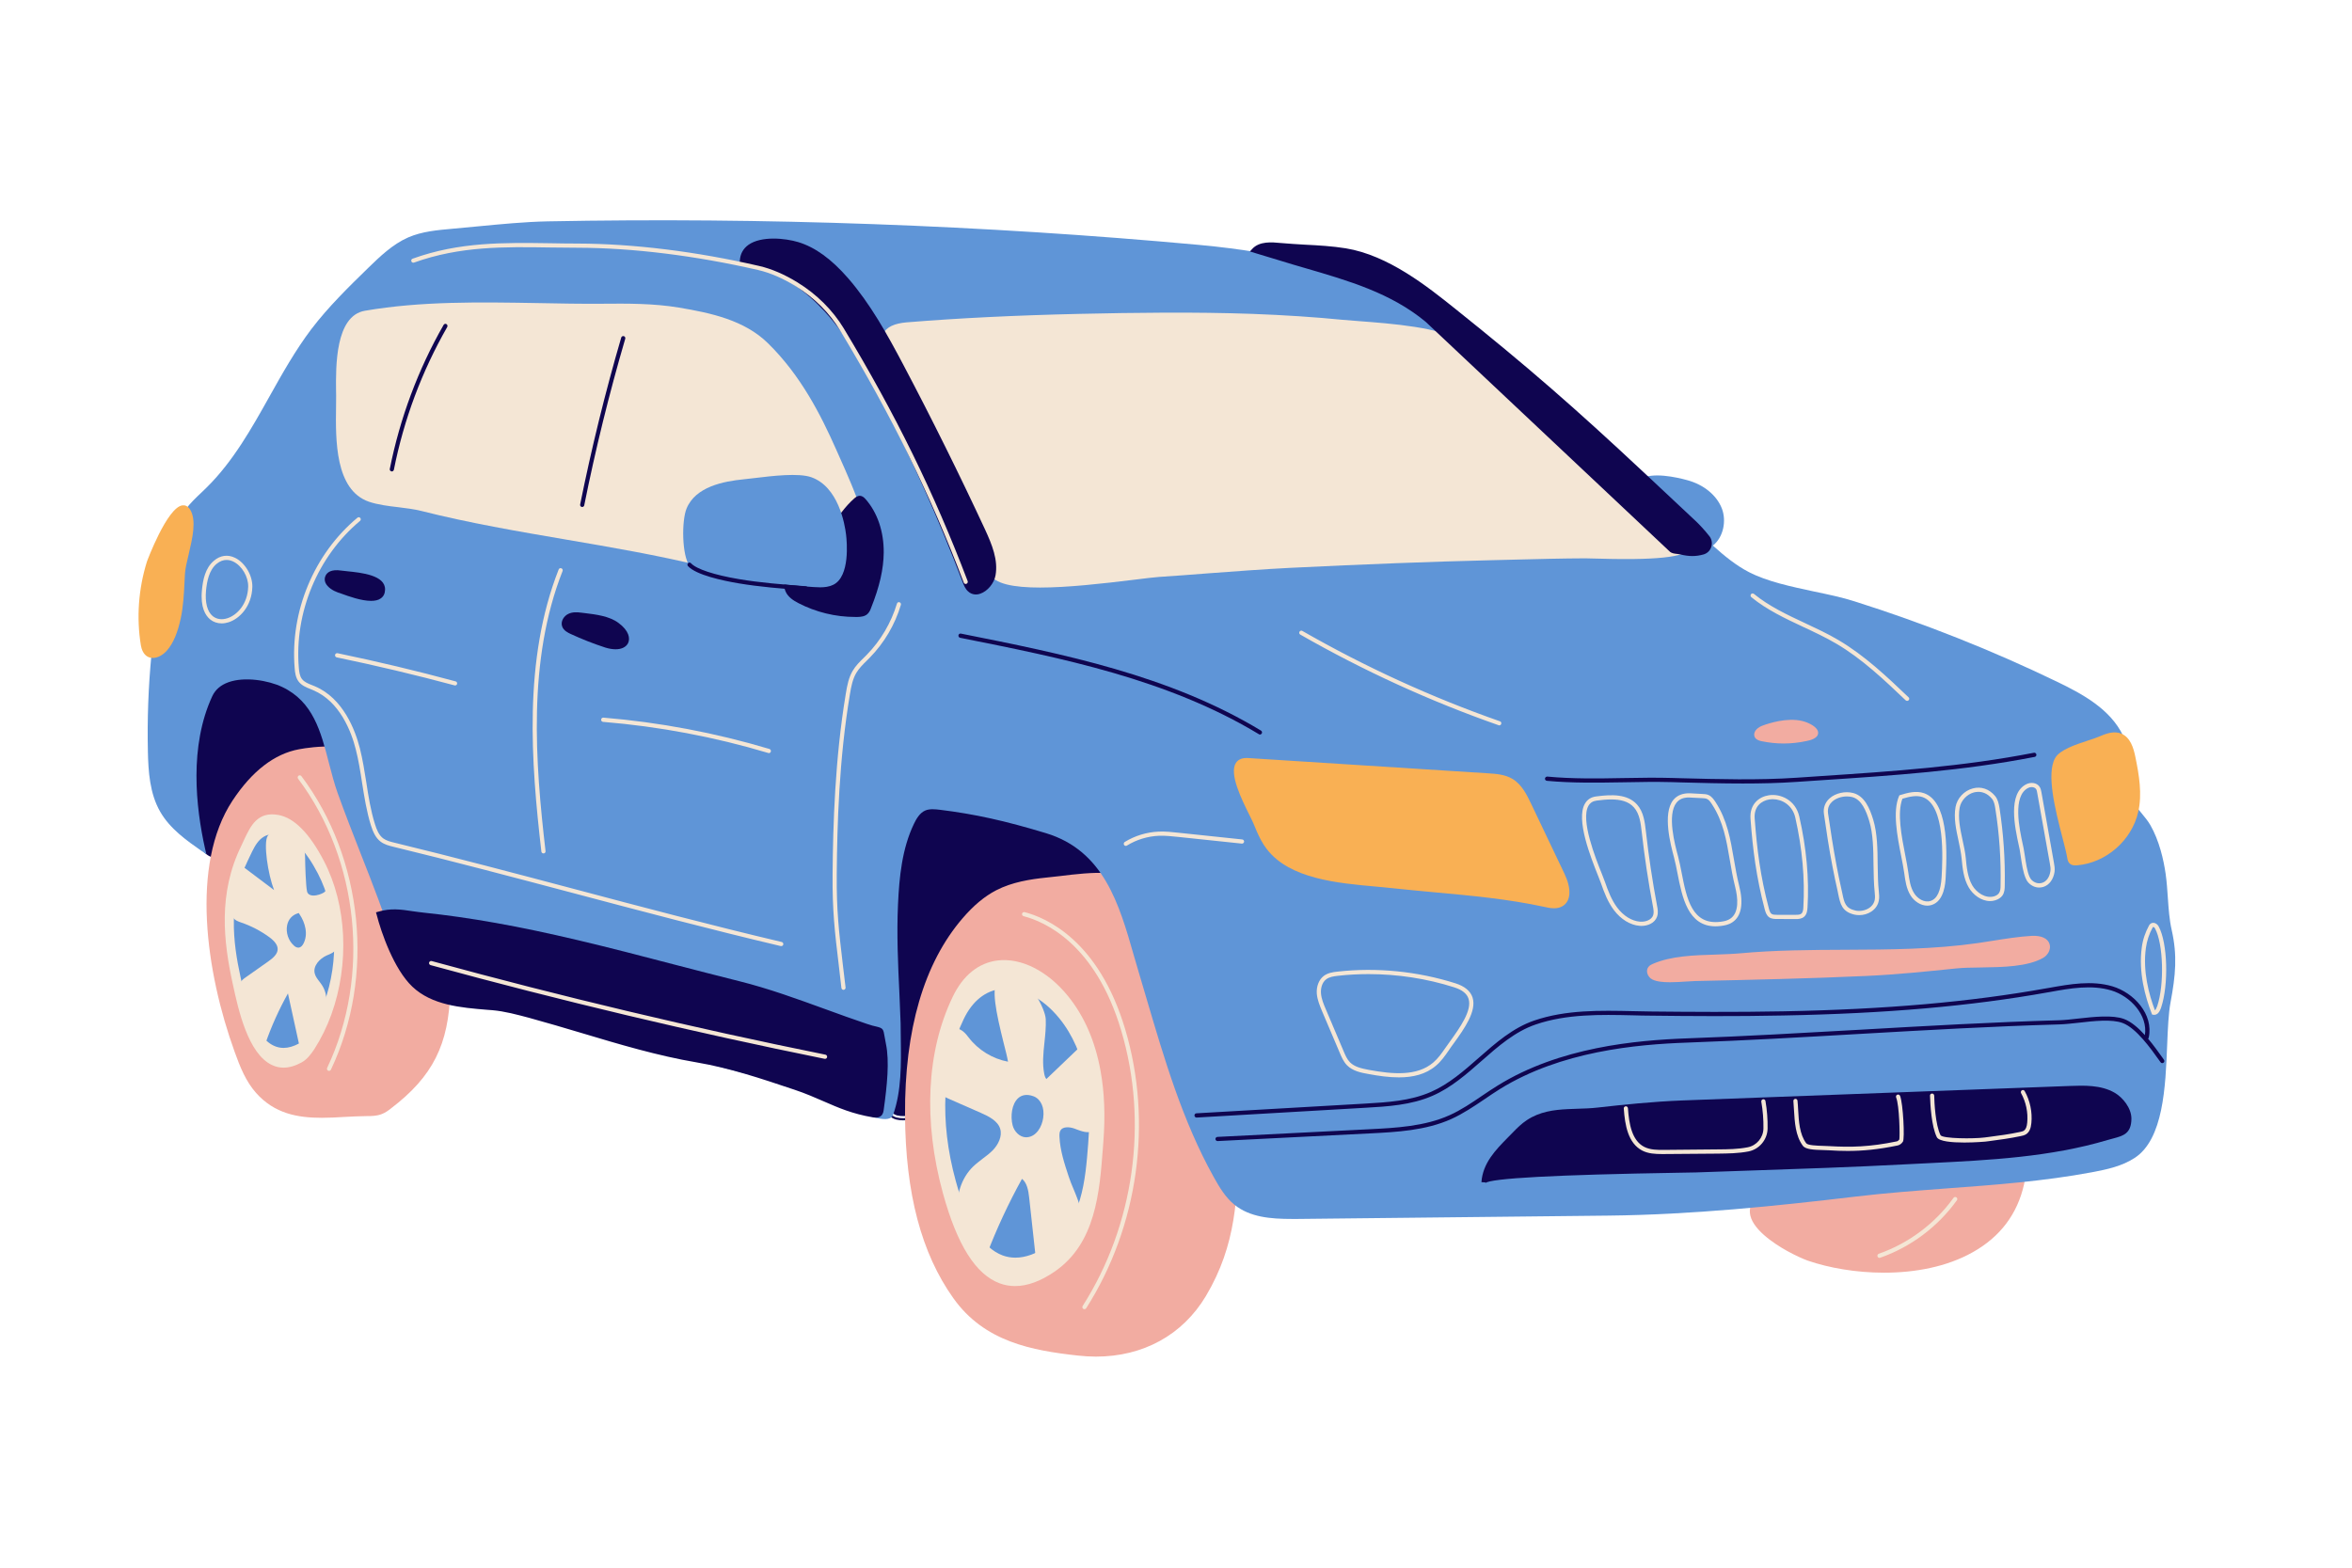 <svg xmlns="http://www.w3.org/2000/svg" xmlns:xlink="http://www.w3.org/1999/xlink" width="150" zoomAndPan="magnify" viewBox="0 0 112.5 75" height="100" preserveAspectRatio="xMidYMid meet" version="1.0"><defs><clipPath id="5c5efa082e"><path d="M 9 35 L 97 35 L 97 64.906 L 9 64.906 Z M 9 35 " clip-rule="nonzero"/></clipPath><clipPath id="9ca6a93a99"><path d="M 7 10.398 L 104.246 10.398 L 104.246 59 L 7 59 Z M 7 10.398 " clip-rule="nonzero"/></clipPath><clipPath id="c7760ff9ad"><path d="M 6.434 24 L 103 24 L 103 44 L 6.434 44 Z M 6.434 24 " clip-rule="nonzero"/></clipPath></defs><path fill="#0f0550" d="M 44.223 53.227 C 43.797 53.41 43.332 53.57 42.883 53.461 C 42.367 53.332 41.852 52.312 41.809 51.809 C 41.477 47.84 41.352 43.855 41.438 39.879 C 41.449 39.344 41.469 38.789 41.699 38.305 C 42.172 37.316 43.41 36.922 44.496 37.035 C 45.578 37.148 46.578 37.652 47.609 38.008 C 49.23 38.566 50.953 38.77 52.598 39.258 C 53.824 39.621 55.07 40.191 55.805 41.25 C 56.348 42.035 56.555 43.008 56.609 43.961 C 56.719 45.852 56.195 47.906 54.73 49.094 C 54.176 49.547 53.512 49.848 52.855 50.129 C 50.039 51.344 47.016 52.008 44.223 53.227 Z M 44.262 53.32 C 45.664 52.707 47.156 52.227 48.598 51.762 C 50.02 51.301 51.492 50.828 52.895 50.223 C 53.574 49.93 54.23 49.629 54.793 49.172 C 56.121 48.094 56.836 46.145 56.707 43.957 C 56.641 42.797 56.371 41.895 55.887 41.195 C 55.258 40.289 54.191 39.625 52.625 39.16 C 51.895 38.945 51.137 38.781 50.406 38.625 C 49.488 38.426 48.539 38.223 47.641 37.914 C 47.359 37.816 47.078 37.707 46.801 37.598 C 46.066 37.312 45.305 37.02 44.504 36.934 C 43.434 36.82 42.121 37.188 41.609 38.262 C 41.359 38.781 41.348 39.387 41.336 39.875 C 41.254 43.844 41.379 47.859 41.711 51.816 C 41.754 52.324 42.27 53.41 42.859 53.559 C 42.969 53.586 43.082 53.598 43.191 53.598 C 43.566 53.598 43.934 53.461 44.262 53.32 Z M 44.484 37.133 C 45.258 37.215 46.008 37.508 46.73 37.785 C 47.008 37.895 47.293 38.004 47.578 38.102 C 48.488 38.418 49.441 38.621 50.363 38.82 C 51.094 38.977 51.844 39.137 52.566 39.352 C 54.09 39.801 55.125 40.441 55.723 41.309 C 56.188 41.977 56.445 42.848 56.508 43.969 C 56.633 46.094 55.945 47.98 54.668 49.016 C 54.125 49.457 53.48 49.75 52.816 50.039 C 51.422 50.637 49.957 51.113 48.535 51.57 C 47.09 52.035 45.594 52.52 44.184 53.137 C 43.789 53.305 43.332 53.469 42.906 53.363 C 42.461 53.254 41.953 52.293 41.91 51.801 C 41.578 47.852 41.453 43.84 41.535 39.879 C 41.547 39.41 41.559 38.828 41.789 38.348 C 42.203 37.477 43.207 37.117 44.125 37.117 C 44.246 37.117 44.367 37.121 44.484 37.133 Z M 52.855 50.129 L 52.859 50.129 Z M 13.645 39.645 C 14.672 39.227 15.746 38.777 16.438 37.906 C 17.277 36.852 17.391 35.387 17.258 34.039 C 17.188 33.301 17.043 32.547 16.656 31.914 C 16.047 30.922 14.895 30.359 13.742 30.254 C 12.59 30.148 11.434 30.445 10.355 30.867 C 9.582 31.168 8.766 31.602 8.465 32.379 C 8.281 32.859 8.324 33.391 8.371 33.902 C 8.461 34.91 8.551 35.918 8.641 36.926 C 8.688 37.465 8.738 38.016 8.945 38.516 C 9.219 39.168 9.395 40.699 10.203 40.926 C 11 41.148 12.887 39.953 13.645 39.645 Z M 12.895 40.121 C 13.211 39.961 13.484 39.816 13.68 39.738 C 14.621 39.359 15.789 38.883 16.516 37.969 C 17.242 37.059 17.523 35.73 17.355 34.027 C 17.293 33.387 17.168 32.559 16.738 31.863 C 16.156 30.91 15.039 30.27 13.75 30.152 C 12.734 30.062 11.645 30.258 10.316 30.773 C 9.586 31.059 8.699 31.496 8.375 32.344 C 8.176 32.855 8.227 33.418 8.27 33.914 L 8.539 36.938 C 8.59 37.477 8.637 38.035 8.855 38.555 C 8.922 38.715 8.984 38.941 9.055 39.18 C 9.262 39.918 9.523 40.84 10.176 41.023 C 10.254 41.043 10.336 41.055 10.43 41.055 C 11.082 41.055 12.074 40.543 12.895 40.121 Z M 13.73 30.352 C 14.957 30.465 16.02 31.07 16.57 31.969 C 16.977 32.629 17.098 33.426 17.16 34.051 C 17.32 35.699 17.051 36.977 16.359 37.844 C 15.664 38.719 14.57 39.16 13.605 39.551 C 13.402 39.637 13.125 39.777 12.801 39.945 C 11.949 40.383 10.781 40.984 10.23 40.828 C 9.684 40.676 9.441 39.816 9.246 39.125 C 9.176 38.879 9.109 38.648 9.039 38.477 C 8.836 37.988 8.785 37.441 8.738 36.918 L 8.469 33.895 C 8.426 33.422 8.379 32.883 8.559 32.418 C 8.859 31.645 9.695 31.234 10.391 30.961 C 11.48 30.535 12.406 30.332 13.262 30.332 C 13.418 30.332 13.578 30.34 13.73 30.352 Z M 13.73 30.352 " fill-opacity="1" fill-rule="nonzero"/><g clip-path="url(#5c5efa082e)"><path fill="#f2aca1" d="M 96.812 56.664 C 96.496 58.078 95.672 59.172 94.363 59.906 C 93.121 60.609 91.594 60.887 90.117 60.887 C 88.781 60.887 87.484 60.66 86.465 60.309 C 86.258 60.234 85.891 60.074 85.469 59.84 C 84.832 59.484 83.754 58.77 83.699 58.012 C 83.676 57.703 83.824 57.422 84.137 57.18 C 84.551 56.859 85.262 56.879 85.891 56.891 C 86.152 56.898 86.402 56.902 86.602 56.883 C 87.434 56.797 88.277 56.672 89.094 56.547 L 89.656 56.461 C 91.801 56.137 94.02 55.805 96.227 55.969 C 96.438 55.984 96.691 56.031 96.797 56.246 C 96.863 56.379 96.844 56.523 96.812 56.664 Z M 56.832 45.352 C 56.355 44.344 55.867 43.301 55.094 42.539 C 54.043 41.508 52.18 41.73 50.684 41.914 C 50.461 41.941 50.246 41.965 50.047 41.984 C 49.293 42.062 48.418 42.195 47.645 42.594 C 47.09 42.883 46.566 43.32 46.043 43.93 C 44.191 46.082 43.266 49.254 43.289 53.348 C 43.312 57.094 44.07 59.961 45.602 62.109 C 47.09 64.199 49.359 64.609 51.559 64.852 C 51.848 64.883 52.137 64.902 52.418 64.902 C 54.676 64.902 56.562 63.871 57.68 62.004 C 59.145 59.543 59.191 57.266 59.242 54.629 C 59.305 51.66 58.664 48.848 57.395 46.492 C 57.199 46.133 57.02 45.754 56.832 45.352 Z M 21.164 45.516 C 21.062 45.215 20.953 44.902 20.871 44.555 C 20.531 43.121 20.066 41.703 19.621 40.332 C 19.523 40.031 19.426 39.734 19.328 39.438 C 19.262 39.23 19.203 39.008 19.137 38.773 C 18.902 37.93 18.641 36.973 18.023 36.398 C 16.996 35.441 14.922 35.73 14.312 35.844 C 13.129 36.059 12.051 36.891 11.117 38.309 C 9.102 41.367 9.848 46.52 11.223 50.32 C 11.48 51.039 11.758 51.734 12.25 52.289 C 13.133 53.281 14.242 53.477 15.391 53.477 C 15.762 53.477 16.133 53.457 16.504 53.434 C 16.844 53.418 17.195 53.398 17.543 53.395 C 17.777 53.395 18.016 53.391 18.242 53.305 C 18.422 53.242 18.574 53.129 18.703 53.027 C 20.703 51.5 21.473 49.969 21.535 47.391 C 21.555 46.715 21.395 46.191 21.203 45.625 Z M 21.164 45.516 " fill-opacity="1" fill-rule="nonzero"/></g><g clip-path="url(#9ca6a93a99)"><path fill="#5f95d7" d="M 103.82 47.957 C 103.723 48.473 103.691 49.199 103.66 49.969 C 103.582 51.988 103.48 54.504 102.102 55.398 C 101.496 55.793 100.789 55.945 100.062 56.082 C 97.762 56.512 95.398 56.688 93.113 56.855 C 91.672 56.965 90.184 57.074 88.723 57.25 C 84.977 57.695 80.953 58.113 76.938 58.156 L 62.066 58.316 C 61.977 58.316 61.891 58.316 61.801 58.316 C 60.766 58.316 59.789 58.234 59.047 57.637 C 58.613 57.285 58.32 56.789 58.055 56.312 C 56.562 53.633 55.688 50.652 54.84 47.773 C 54.719 47.367 54.602 46.961 54.48 46.555 C 54.398 46.281 54.316 46.004 54.238 45.727 C 53.531 43.254 52.801 40.699 50.027 39.859 C 48.086 39.27 46.621 38.945 44.965 38.742 C 44.734 38.715 44.473 38.684 44.254 38.777 C 43.992 38.891 43.828 39.176 43.715 39.414 C 43.145 40.598 43.012 41.965 42.953 43.27 C 42.887 44.695 42.953 46.137 43.02 47.527 C 43.039 48 43.062 48.477 43.078 48.953 C 43.078 49.191 43.082 49.43 43.086 49.672 C 43.105 50.91 43.121 52.188 42.723 53.324 C 42.695 53.406 42.637 53.465 42.555 53.5 C 42.121 53.684 40.98 53.18 39.746 52.602 C 39.41 52.441 39.121 52.305 39.008 52.273 C 37.273 51.785 35.438 51.293 33.234 50.727 C 31.852 50.371 30.465 49.984 29.125 49.609 C 26.734 48.945 24.262 48.254 21.758 47.738 C 20.895 47.559 20.141 47.363 19.613 46.797 C 19.211 46.359 19.027 45.773 18.863 45.258 C 18.383 43.715 17.832 42.312 17.25 40.832 C 16.887 39.902 16.508 38.938 16.152 37.945 C 15.988 37.484 15.859 36.988 15.734 36.508 C 15.348 34.996 14.977 33.57 13.5 32.867 C 12.828 32.547 11.695 32.359 10.922 32.641 C 10.555 32.773 10.301 32.996 10.156 33.301 C 9.047 35.691 9.359 38.598 9.812 40.617 L 9.871 40.867 L 9.66 40.723 C 8.945 40.223 8.137 39.66 7.664 38.836 C 7.16 37.965 7.094 36.895 7.074 35.965 C 7.004 32.871 7.301 29.773 7.957 26.754 C 8.137 25.93 8.355 25.066 8.879 24.367 C 9.102 24.07 9.371 23.812 9.633 23.566 C 9.719 23.48 9.809 23.398 9.895 23.312 C 11.148 22.074 12.035 20.496 12.891 18.965 C 13.5 17.875 14.133 16.75 14.895 15.742 C 15.707 14.676 16.676 13.73 17.613 12.816 C 18.156 12.289 18.773 11.688 19.523 11.359 C 20.191 11.07 20.922 11.008 21.625 10.945 C 22.035 10.91 22.453 10.871 22.871 10.828 C 23.969 10.723 25.102 10.613 26.195 10.59 C 36.547 10.391 47.027 10.77 57.34 11.715 C 61.363 12.082 64.672 12.941 68.07 14.504 C 71.398 16.031 74.43 19.016 76.645 21.195 C 77.242 21.785 77.859 22.363 78.461 22.918 C 79.035 22.574 80.18 22.828 80.695 22.969 C 81.496 23.184 82.117 23.695 82.363 24.336 C 82.582 24.914 82.441 25.695 81.93 26.102 C 82.484 26.602 83.055 27.062 83.648 27.367 C 84.531 27.824 85.668 28.062 86.762 28.297 C 87.453 28.441 88.109 28.578 88.707 28.77 C 92.02 29.816 95.285 31.113 98.414 32.625 C 99.613 33.203 100.945 33.93 101.547 35.191 C 101.828 35.785 101.832 36.359 101.832 36.91 C 101.832 37.25 101.832 37.602 101.898 37.957 C 101.969 38.344 102.199 38.625 102.445 38.918 C 102.586 39.09 102.734 39.266 102.852 39.469 C 103.285 40.219 103.492 41.152 103.586 41.805 C 103.641 42.188 103.664 42.57 103.691 42.941 C 103.727 43.461 103.762 44 103.879 44.508 C 104.148 45.707 104.066 46.645 103.82 47.957 Z M 103.82 47.957 " fill-opacity="1" fill-rule="nonzero"/></g><g clip-path="url(#c7760ff9ad)"><path fill="#f9b054" d="M 74.828 41.793 C 75.176 42.52 75.145 43.102 74.746 43.348 C 74.617 43.426 74.477 43.453 74.336 43.453 C 74.168 43.453 74.008 43.418 73.871 43.387 C 72.148 43.012 70.367 42.848 68.641 42.691 C 67.973 42.629 67.285 42.566 66.605 42.492 C 66.355 42.465 66.086 42.438 65.801 42.414 C 63.973 42.25 61.695 42.047 60.598 40.629 C 60.375 40.344 60.223 40.023 60.113 39.773 C 60.062 39.652 60.012 39.531 59.961 39.41 C 59.926 39.32 59.852 39.176 59.77 39.008 C 59.398 38.262 58.777 37.012 59.117 36.496 C 59.23 36.324 59.426 36.25 59.703 36.266 L 71.172 36.996 C 71.555 37.02 71.984 37.047 72.348 37.266 C 72.797 37.535 73.039 38.043 73.234 38.449 Z M 102.141 36.227 C 102.051 35.77 101.895 35.281 101.473 35.102 C 101.121 34.953 100.742 35.09 100.387 35.246 C 100.258 35.301 100.082 35.359 99.875 35.426 C 99.273 35.625 98.527 35.871 98.305 36.258 C 97.863 37.016 98.316 38.777 98.648 40.066 C 98.75 40.461 98.84 40.805 98.879 41.039 C 98.891 41.117 98.91 41.234 98.996 41.312 C 99.074 41.387 99.176 41.402 99.27 41.402 C 99.297 41.402 99.328 41.402 99.352 41.398 C 100.738 41.281 101.969 40.203 102.277 38.836 C 102.469 37.98 102.316 37.078 102.141 36.227 Z M 8.727 24.176 C 7.992 24.273 7.035 26.844 7.027 26.871 C 6.621 28.172 6.523 29.555 6.738 30.871 C 6.809 31.297 7.035 31.422 7.164 31.457 C 7.211 31.473 7.262 31.477 7.312 31.477 C 7.539 31.477 7.793 31.344 7.996 31.109 C 8.289 30.77 8.5 30.266 8.648 29.57 C 8.766 29.012 8.797 28.438 8.824 27.883 C 8.832 27.734 8.84 27.582 8.848 27.434 C 8.863 27.195 8.941 26.871 9.023 26.527 C 9.203 25.758 9.41 24.891 9.094 24.379 C 8.973 24.188 8.828 24.164 8.727 24.176 Z M 8.727 24.176 " fill-opacity="1" fill-rule="nonzero"/></g><path fill="#f2aca1" d="M 97.73 45.824 C 96.988 46.25 95.797 46.27 94.742 46.285 C 94.309 46.289 93.895 46.297 93.555 46.332 C 92.16 46.477 90.719 46.625 89.262 46.691 C 86.527 46.816 83.758 46.875 81.082 46.934 C 80.969 46.938 80.828 46.945 80.668 46.957 C 80.418 46.973 80.141 46.992 79.879 46.992 C 79.547 46.992 79.234 46.961 79.035 46.859 C 78.914 46.801 78.82 46.68 78.789 46.547 C 78.766 46.438 78.785 46.336 78.848 46.258 C 78.906 46.18 78.992 46.141 79.066 46.109 C 79.938 45.734 81.016 45.699 82.059 45.668 C 82.469 45.652 82.859 45.641 83.223 45.609 C 84.898 45.453 86.609 45.445 88.266 45.438 C 90.348 45.43 92.504 45.418 94.605 45.117 C 94.848 45.082 95.09 45.043 95.336 45.004 C 95.934 44.91 96.555 44.809 97.176 44.773 C 97.633 44.75 97.938 44.887 98.031 45.152 C 98.121 45.422 97.945 45.699 97.73 45.824 Z M 84.246 35.457 C 84.598 35.531 84.957 35.57 85.32 35.57 C 85.691 35.57 86.062 35.527 86.422 35.449 C 86.555 35.422 86.965 35.332 86.965 35.062 C 86.969 34.781 86.496 34.562 86.199 34.492 C 85.469 34.32 84.617 34.598 84.281 34.723 C 84.148 34.773 83.977 34.887 83.922 35.047 C 83.895 35.125 83.902 35.207 83.941 35.281 C 84.02 35.406 84.172 35.441 84.246 35.457 Z M 84.246 35.457 " fill-opacity="1" fill-rule="nonzero"/><path fill="#f4e6d5" d="M 80.852 26.227 C 80.645 26.664 79.195 26.816 76.156 26.719 C 75.996 26.715 75.883 26.711 75.828 26.711 C 74.703 26.715 73.566 26.746 72.461 26.773 C 72.086 26.785 71.711 26.793 71.336 26.801 C 68.43 26.871 65.27 26.992 61.68 27.168 C 60.379 27.234 59.055 27.336 57.773 27.43 C 56.992 27.492 56.207 27.551 55.426 27.602 C 55.199 27.617 54.801 27.668 54.293 27.73 C 52.703 27.926 51.051 28.109 49.75 28.109 C 48.48 28.109 47.543 27.934 47.336 27.43 C 46.457 25.277 45.508 23.242 44.438 21.215 C 44.238 20.84 44.043 20.465 43.844 20.09 C 43.449 19.34 43.055 18.59 42.656 17.844 C 42.305 17.188 41.98 16.453 42.246 15.957 C 42.41 15.645 42.777 15.473 43.359 15.422 C 45.852 15.219 48.555 15.086 51.629 15.016 C 54.281 14.957 57.121 14.918 59.895 15.016 C 61.453 15.074 62.871 15.168 64.23 15.301 C 64.43 15.32 64.695 15.34 65 15.363 C 66.5 15.477 69.012 15.664 69.84 16.328 C 71.938 18.016 74 19.805 75.969 21.645 C 76.203 21.863 76.434 22.094 76.668 22.32 C 77.297 22.938 77.949 23.574 78.672 24.07 L 78.852 24.191 C 79.66 24.742 80.027 24.992 80.754 25.828 C 80.906 26.004 80.891 26.141 80.852 26.227 Z M 51.074 47.641 C 50.102 46.449 48.848 45.816 47.723 45.949 C 46.809 46.059 46.062 46.66 45.57 47.688 C 44.316 50.289 44.152 53.625 45.102 57.086 C 45.781 59.562 46.672 60.973 47.82 61.398 C 48.055 61.484 48.301 61.527 48.551 61.527 C 49.141 61.527 49.773 61.297 50.449 60.832 C 52.41 59.48 52.594 57.051 52.754 54.906 L 52.777 54.602 C 52.871 53.391 52.828 52.254 52.641 51.234 C 52.387 49.812 51.859 48.605 51.074 47.641 Z M 13.312 38.988 C 12.316 38.809 11.988 39.512 11.668 40.191 C 11.629 40.277 11.586 40.367 11.547 40.453 C 10.414 42.75 10.699 45.066 11.125 47.035 L 11.145 47.125 C 11.395 48.277 11.859 50.418 13.012 50.953 C 13.184 51.035 13.367 51.078 13.559 51.078 C 13.832 51.078 14.117 50.996 14.418 50.832 C 14.691 50.684 14.879 50.43 15.043 50.18 C 15.359 49.684 15.633 49.133 15.848 48.539 C 16.723 46.113 16.59 43.301 15.496 41.195 C 14.805 39.867 14.07 39.121 13.312 38.988 Z M 13.312 38.988 " fill-opacity="1" fill-rule="nonzero"/><path fill="#5f95d7" d="M 52.066 54.449 L 52.051 54.699 C 51.914 56.469 51.766 58.477 50.141 59.59 C 49.582 59.977 49.059 60.168 48.57 60.168 C 48.359 60.168 48.156 60.133 47.961 60.062 C 47.012 59.711 46.273 58.543 45.715 56.496 C 44.93 53.645 45.066 50.895 46.098 48.75 C 46.508 47.898 47.125 47.398 47.887 47.309 C 48.816 47.195 49.855 47.719 50.66 48.707 C 51.309 49.5 51.742 50.5 51.957 51.672 C 52.109 52.516 52.145 53.449 52.066 54.449 Z M 13.359 39.93 C 12.508 39.773 12.23 40.375 11.957 40.953 C 11.926 41.023 11.891 41.098 11.855 41.168 C 10.902 43.105 11.141 45.062 11.5 46.719 L 11.516 46.793 C 11.727 47.766 12.117 49.574 13.094 50.027 C 13.242 50.098 13.402 50.133 13.562 50.133 C 13.793 50.133 14.039 50.062 14.293 49.926 C 14.527 49.801 14.688 49.582 14.824 49.367 C 15.094 48.953 15.32 48.488 15.5 47.988 C 16.242 45.941 16.129 43.57 15.207 41.793 C 14.625 40.672 14 40.043 13.359 39.93 Z M 13.359 39.93 " fill-opacity="1" fill-rule="nonzero"/><path fill="#f4e6d5" d="M 52.336 54.047 L 52.324 54.102 L 52.273 54.121 C 52.012 54.227 51.734 54.121 51.492 54.031 C 51.453 54.016 51.414 54.004 51.379 53.988 C 51.129 53.902 50.828 53.898 50.723 54.082 C 50.672 54.168 50.672 54.281 50.676 54.391 C 50.707 55.039 50.914 55.672 51.117 56.285 C 51.18 56.48 51.262 56.68 51.352 56.891 C 51.621 57.539 51.898 58.215 51.633 58.859 C 51.363 59.516 50.59 60.043 49.973 60.465 C 49.891 60.52 49.812 60.574 49.738 60.625 L 49.602 60.723 L 49.227 57.297 C 49.191 56.949 49.117 56.574 48.883 56.398 C 48.238 57.566 47.668 58.789 47.191 60.039 L 47.148 60.148 L 47.051 60.09 C 46.375 59.695 45.914 58.938 45.812 58.062 C 45.711 57.188 45.988 56.344 46.555 55.801 C 46.695 55.668 46.852 55.551 47 55.434 C 47.18 55.301 47.348 55.172 47.496 55.02 C 47.738 54.766 47.953 54.367 47.84 54 C 47.723 53.625 47.301 53.41 46.918 53.242 L 45.387 52.57 C 45.223 52.496 44.977 52.391 44.871 52.164 C 44.789 51.984 44.812 51.789 44.844 51.605 C 44.957 50.953 45.113 50.301 45.305 49.668 C 45.344 49.551 45.41 49.332 45.594 49.246 C 45.922 49.098 46.207 49.469 46.328 49.629 C 46.789 50.234 47.473 50.652 48.215 50.793 C 48.18 50.582 48.102 50.27 48.012 49.922 C 47.648 48.457 47.375 47.215 47.762 46.836 C 47.992 46.613 48.273 46.559 48.57 46.676 C 49.309 46.973 49.992 48.25 50.02 48.758 C 50.035 49.133 49.996 49.512 49.957 49.879 C 49.902 50.398 49.852 50.891 49.949 51.379 C 49.973 51.492 50.004 51.574 50.051 51.621 L 51.742 50.004 L 51.879 50.148 C 51.895 50.137 51.898 50.125 51.898 50.125 C 51.863 50.25 52.09 51.023 52.176 51.316 C 52.211 51.438 52.238 51.531 52.246 51.566 C 52.453 52.496 52.527 53.168 52.336 54.047 Z M 16.137 44.809 C 16.176 45.016 16.203 45.234 16.082 45.418 C 15.988 45.559 15.836 45.621 15.699 45.68 L 15.633 45.707 C 15.281 45.863 14.961 46.219 15.055 46.574 C 15.09 46.711 15.176 46.828 15.273 46.953 C 15.324 47.023 15.379 47.09 15.422 47.164 C 15.684 47.59 15.688 48.199 15.43 48.75 C 15.203 49.238 14.832 49.629 14.473 50.004 L 14.344 50.137 L 13.773 47.527 C 13.34 48.301 12.973 49.117 12.684 49.953 L 12.625 50.125 L 12.512 49.984 C 11.918 49.25 11.539 48.328 11.445 47.383 C 11.438 47.281 11.43 47.176 11.469 47.07 C 11.523 46.918 11.66 46.82 11.762 46.75 L 12.82 46.004 C 13.059 45.836 13.277 45.648 13.281 45.414 C 13.285 45.227 13.156 45.039 12.883 44.836 C 12.469 44.535 12.016 44.297 11.531 44.133 C 11.395 44.086 11.23 44.031 11.145 43.883 C 11.082 43.773 11.082 43.652 11.086 43.539 C 11.117 42.844 11.234 42.156 11.441 41.492 L 11.48 41.355 L 13.109 42.582 C 12.812 41.809 12.594 40.336 12.801 39.996 C 13.156 39.406 13.508 39.363 13.738 39.43 C 14.25 39.574 14.594 40.387 14.594 41.055 C 14.594 41.312 14.629 42.434 14.688 42.652 C 14.746 42.883 15.039 42.848 15.129 42.832 C 15.312 42.801 15.508 42.707 15.543 42.656 C 15.598 42.566 15.695 42.508 15.793 42.496 C 15.863 42.492 15.926 42.516 15.973 42.566 C 16.023 42.621 16.035 42.688 16.043 42.734 C 16.113 43.102 16.102 43.453 16.09 43.793 C 16.082 44.137 16.07 44.461 16.137 44.809 Z M 13.43 42.949 Z M 39.988 21.488 C 39.258 19.844 38.301 17.957 36.734 16.422 C 35.609 15.316 34.012 14.973 32.473 14.715 C 31.254 14.512 30.004 14.52 28.793 14.531 C 27.785 14.539 26.75 14.52 25.742 14.5 C 22.988 14.453 20.145 14.402 17.453 14.867 C 16.035 15.109 16.062 17.531 16.074 18.695 L 16.078 18.914 C 16.078 19.082 16.074 19.262 16.074 19.457 C 16.051 21.043 16.02 23.438 17.648 24.004 C 18.078 24.148 18.574 24.211 19.059 24.266 C 19.43 24.312 19.816 24.359 20.156 24.445 C 22.441 25.023 24.801 25.426 27.086 25.816 C 29.223 26.18 31.434 26.559 33.566 27.078 C 36.016 27.672 38.418 28.215 40.871 28.273 C 40.895 28.273 40.922 28.273 40.945 28.273 C 41.117 28.273 41.297 28.254 41.438 28.141 C 41.617 27.988 41.652 27.75 41.664 27.512 C 41.77 25.473 40.938 23.617 40.137 21.824 Z M 39.988 21.488 " fill-opacity="1" fill-rule="nonzero"/><path fill="#5f95d7" d="M 49.898 53.48 C 49.84 53.902 49.574 54.371 49.133 54.406 C 49.117 54.41 49.102 54.41 49.09 54.41 C 48.766 54.41 48.508 54.125 48.434 53.832 C 48.328 53.414 48.387 52.816 48.703 52.535 C 48.832 52.418 49.07 52.309 49.441 52.449 C 49.789 52.586 49.969 52.992 49.898 53.48 Z M 14.289 43.68 L 14.219 43.703 C 13.965 43.789 13.789 43.992 13.734 44.266 C 13.664 44.613 13.793 45.004 14.059 45.238 C 14.086 45.266 14.168 45.336 14.266 45.336 C 14.281 45.336 14.297 45.332 14.312 45.332 C 14.406 45.309 14.461 45.23 14.496 45.176 C 14.766 44.707 14.59 44.129 14.332 43.746 Z M 14.289 43.68 " fill-opacity="1" fill-rule="nonzero"/><path fill="#0f0550" d="M 101.949 53.523 C 101.941 54.234 101.562 54.336 101.082 54.465 C 101.004 54.484 100.918 54.508 100.824 54.535 C 98.074 55.359 95.137 55.504 92.293 55.645 C 91.906 55.664 91.52 55.684 91.137 55.703 C 88.629 55.836 86.078 55.922 83.609 56.004 C 82.781 56.031 81.949 56.059 81.117 56.09 C 81.008 56.094 80.715 56.098 80.289 56.105 C 74.395 56.203 71.285 56.371 71.043 56.602 C 71.047 56.598 71.055 56.59 71.055 56.57 L 70.859 56.555 C 70.926 55.637 71.539 55.016 72.129 54.414 C 72.211 54.332 72.289 54.25 72.371 54.168 C 72.566 53.965 72.781 53.754 73.035 53.586 C 73.648 53.18 74.332 53.094 74.984 53.062 C 75.148 53.055 75.312 53.047 75.473 53.043 C 75.785 53.035 76.105 53.023 76.41 52.988 C 77.684 52.844 79.051 52.703 80.441 52.648 L 99.02 51.953 C 99.672 51.93 100.488 51.898 101.145 52.277 C 101.539 52.504 101.953 53.016 101.949 53.523 Z M 41.137 23.719 C 41.012 23.715 40.914 23.801 40.867 23.84 C 40.398 24.25 40.059 24.766 39.727 25.262 C 39.305 25.902 38.902 26.504 38.258 26.914 C 37.762 27.227 37.355 27.773 37.57 28.285 C 37.684 28.562 37.949 28.73 38.191 28.855 C 39.031 29.289 39.965 29.516 40.906 29.516 C 40.945 29.516 40.98 29.516 41.02 29.516 C 41.188 29.512 41.359 29.492 41.488 29.379 C 41.582 29.293 41.633 29.176 41.664 29.086 C 42.07 28.07 42.262 27.227 42.27 26.438 C 42.277 25.43 41.969 24.52 41.398 23.875 C 41.332 23.801 41.25 23.727 41.137 23.719 Z M 41.137 23.719 " fill-opacity="1" fill-rule="nonzero"/><path fill="#5f95d7" d="M 39.855 27.977 C 39.656 28.074 39.438 28.098 39.23 28.098 C 39.125 28.098 39.023 28.09 38.926 28.086 C 38.074 28.035 37.223 27.934 36.398 27.836 C 35.938 27.781 35.48 27.727 35.02 27.684 C 34.895 27.668 34.758 27.664 34.617 27.656 C 34.035 27.633 33.375 27.602 32.996 27.098 C 32.605 26.574 32.602 24.902 32.84 24.328 C 33.27 23.281 34.605 23.027 35.574 22.93 C 35.715 22.914 35.879 22.895 36.059 22.875 C 36.961 22.766 38.199 22.617 38.809 22.832 C 40.094 23.289 40.406 25.047 40.469 25.578 C 40.508 25.91 40.668 27.582 39.855 27.977 Z M 39.855 27.977 " fill-opacity="1" fill-rule="nonzero"/><path fill="#0f0550" d="M 80.371 37.23 C 82.195 37.277 84.086 37.332 85.938 37.207 L 87.09 37.129 C 90.57 36.898 93.859 36.68 97.289 36.012 C 97.34 36.004 97.395 36.039 97.402 36.094 C 97.414 36.148 97.379 36.199 97.324 36.211 C 93.887 36.879 90.594 37.098 87.105 37.328 L 85.949 37.406 C 85.094 37.465 84.23 37.484 83.367 37.484 C 82.359 37.484 81.352 37.457 80.363 37.43 L 79.984 37.418 C 79.215 37.398 78.422 37.41 77.656 37.426 C 76.445 37.445 75.195 37.469 73.988 37.355 C 73.934 37.348 73.895 37.301 73.898 37.246 C 73.906 37.191 73.957 37.152 74.008 37.152 C 75.203 37.266 76.449 37.246 77.652 37.223 C 78.422 37.211 79.215 37.195 79.988 37.219 Z M 103.504 50.703 L 103.449 50.621 C 103.25 50.344 103.012 50.008 102.746 49.691 C 102.758 49.68 102.773 49.66 102.777 49.641 C 103.02 48.52 102.062 47.492 101.043 47.188 C 100.051 46.895 99.012 47.082 98.004 47.262 L 97.891 47.281 C 94.223 47.938 90.219 48.289 85.293 48.383 C 83.023 48.426 80.812 48.41 78.945 48.391 C 78.672 48.387 78.391 48.383 78.113 48.375 C 76.539 48.34 74.906 48.305 73.395 48.82 C 72.367 49.168 71.539 49.898 70.734 50.605 C 70.027 51.227 69.297 51.867 68.445 52.238 C 67.457 52.672 66.363 52.734 65.309 52.797 L 57.227 53.262 C 57.172 53.266 57.129 53.312 57.133 53.367 C 57.137 53.422 57.18 53.465 57.23 53.465 C 57.234 53.465 57.234 53.465 57.238 53.465 L 65.32 52.996 C 66.344 52.938 67.504 52.871 68.523 52.422 C 69.406 52.039 70.148 51.387 70.863 50.758 C 71.652 50.062 72.469 49.348 73.457 49.012 C 74.938 48.504 76.551 48.539 78.105 48.574 C 78.387 48.582 78.668 48.59 78.945 48.59 C 80.812 48.613 83.023 48.629 85.297 48.582 C 90.234 48.488 94.246 48.137 97.926 47.48 L 98.039 47.461 C 99.023 47.281 100.043 47.102 100.984 47.383 C 101.902 47.656 102.742 48.57 102.594 49.52 C 102.281 49.176 101.941 48.879 101.598 48.75 C 101.039 48.547 100.164 48.645 99.395 48.73 C 99.074 48.766 98.77 48.801 98.523 48.809 C 95.32 48.898 92.066 49.086 88.922 49.266 C 86.23 49.418 83.445 49.578 80.707 49.676 C 78.23 49.766 74.598 50.098 71.637 51.934 C 71.383 52.09 71.133 52.258 70.891 52.422 C 70.398 52.758 69.887 53.105 69.336 53.352 C 68.141 53.891 66.746 53.961 65.52 54.023 L 58.23 54.391 C 58.176 54.395 58.133 54.441 58.137 54.496 C 58.141 54.547 58.184 54.59 58.234 54.59 C 58.238 54.59 58.238 54.59 58.242 54.59 L 65.531 54.223 C 66.773 54.16 68.188 54.09 69.418 53.535 C 69.98 53.281 70.5 52.93 71.004 52.59 C 71.242 52.426 71.492 52.258 71.742 52.102 C 74.66 50.293 78.258 49.965 80.711 49.879 C 83.457 49.781 86.242 49.621 88.934 49.465 C 92.078 49.285 95.328 49.098 98.527 49.008 C 98.781 49 99.09 48.965 99.418 48.93 C 100.164 48.844 101.012 48.75 101.527 48.941 C 102.176 49.18 102.871 50.156 103.285 50.738 L 103.344 50.82 C 103.375 50.863 103.438 50.875 103.48 50.844 C 103.527 50.812 103.539 50.746 103.504 50.703 Z M 60.266 35.141 C 60.301 35.141 60.332 35.121 60.352 35.09 C 60.379 35.043 60.363 34.98 60.316 34.953 C 55.93 32.301 50.863 31.289 45.961 30.312 C 45.906 30.301 45.855 30.336 45.844 30.391 C 45.836 30.445 45.867 30.5 45.922 30.512 C 50.805 31.484 55.855 32.492 60.215 35.125 C 60.23 35.137 60.25 35.141 60.266 35.141 Z M 27.828 24.254 C 27.832 24.254 27.84 24.254 27.848 24.254 C 27.895 24.254 27.934 24.223 27.945 24.176 C 28.48 21.504 29.141 18.824 29.906 16.207 C 29.922 16.152 29.891 16.098 29.84 16.082 C 29.785 16.066 29.73 16.098 29.715 16.148 C 28.949 18.77 28.289 21.457 27.75 24.133 C 27.738 24.188 27.773 24.242 27.828 24.254 Z M 18.723 22.551 C 18.727 22.555 18.734 22.555 18.742 22.555 C 18.785 22.555 18.828 22.52 18.84 22.473 C 19.316 20.066 20.176 17.77 21.391 15.645 C 21.418 15.594 21.402 15.535 21.352 15.504 C 21.305 15.477 21.246 15.496 21.219 15.543 C 19.992 17.688 19.129 20.008 18.645 22.434 C 18.633 22.488 18.668 22.539 18.723 22.551 Z M 39.453 14.91 C 40.555 16.113 41.363 17.598 42.039 18.891 C 43.539 21.785 44.891 24.801 46.047 27.852 C 46.102 28 46.168 28.168 46.301 28.289 C 46.406 28.391 46.539 28.441 46.68 28.441 C 46.746 28.441 46.82 28.43 46.891 28.402 C 47.234 28.285 47.547 27.91 47.617 27.531 C 47.75 26.789 47.453 26.062 47.113 25.324 C 45.887 22.688 44.578 20.047 43.219 17.473 C 42.43 15.98 41.633 14.539 40.566 13.309 C 39.77 12.395 38.992 11.828 38.18 11.582 C 37.559 11.395 36.414 11.277 35.797 11.715 C 35.543 11.898 35.402 12.156 35.387 12.484 L 35.379 12.574 L 35.469 12.586 C 37.262 12.867 38.625 14.004 39.453 14.91 Z M 62.395 12.816 C 64.52 13.434 66.531 14.02 68.191 15.395 L 79.867 26.387 L 79.871 26.395 C 79.977 26.477 80.102 26.488 80.215 26.5 C 80.266 26.508 80.312 26.512 80.359 26.523 C 80.586 26.578 80.777 26.602 80.945 26.602 C 81.137 26.602 81.305 26.574 81.477 26.527 C 81.652 26.48 81.793 26.348 81.852 26.172 C 81.91 25.996 81.879 25.805 81.77 25.66 C 81.535 25.355 81.242 25.051 81.098 24.918 L 78.652 22.625 C 75.285 19.473 73.012 17.496 69.641 14.801 C 68.277 13.707 66.406 12.211 64.367 11.879 C 63.73 11.777 63.074 11.738 62.441 11.707 C 62.051 11.684 61.645 11.66 61.25 11.625 C 60.848 11.586 60.238 11.527 59.891 11.914 L 59.785 12.031 L 61.348 12.504 C 61.695 12.613 62.047 12.715 62.395 12.816 Z M 42.309 49.578 C 42.254 49.234 42.234 49.188 41.922 49.113 C 41.812 49.09 41.668 49.055 41.453 48.98 C 40.801 48.762 40.141 48.52 39.504 48.289 C 38.16 47.801 36.773 47.293 35.359 46.941 C 34.316 46.68 33.258 46.406 32.238 46.141 C 30.73 45.746 29.172 45.34 27.633 44.977 C 24.793 44.305 22.457 43.891 20.285 43.664 C 20.094 43.645 19.914 43.617 19.738 43.594 C 19.199 43.512 18.691 43.434 18.078 43.621 L 17.984 43.648 L 18.012 43.742 C 18.238 44.637 18.852 46.375 19.719 47.199 C 20.656 48.094 22.055 48.207 23.289 48.309 L 23.543 48.328 C 24.141 48.379 24.738 48.543 25.312 48.695 C 26.156 48.926 27.012 49.18 27.836 49.426 C 29.621 49.961 31.465 50.512 33.332 50.828 C 34.914 51.098 36.379 51.59 37.926 52.109 L 37.988 52.129 C 38.539 52.312 38.977 52.508 39.402 52.691 C 40.102 52.996 40.758 53.285 41.742 53.453 C 41.777 53.457 41.832 53.469 41.891 53.469 C 41.977 53.469 42.066 53.449 42.145 53.383 C 42.246 53.293 42.262 53.156 42.273 53.066 C 42.43 51.934 42.551 50.77 42.375 49.938 C 42.344 49.785 42.324 49.668 42.309 49.578 Z M 35.32 27.906 C 36.32 28.074 37.363 28.16 38.527 28.246 C 38.531 28.246 38.531 28.246 38.535 28.246 C 38.586 28.246 38.629 28.207 38.633 28.152 C 38.641 28.098 38.598 28.051 38.543 28.047 C 37.383 27.957 36.344 27.875 35.352 27.707 C 34.164 27.508 33.305 27.223 33.055 26.949 C 33.016 26.906 32.953 26.902 32.914 26.941 C 32.871 26.98 32.871 27.043 32.906 27.082 C 33.297 27.512 34.586 27.781 35.32 27.906 Z M 35.32 27.906 " fill-opacity="1" fill-rule="nonzero"/><path fill="#f4e6d5" d="M 93.582 57.285 C 93.625 57.316 93.637 57.379 93.602 57.422 C 92.695 58.688 91.391 59.664 89.93 60.172 C 89.922 60.176 89.91 60.18 89.898 60.18 C 89.855 60.18 89.82 60.152 89.805 60.109 C 89.785 60.059 89.812 60 89.867 59.98 C 91.289 59.484 92.559 58.535 93.441 57.305 C 93.473 57.262 93.535 57.25 93.582 57.285 Z M 86.258 29.996 C 86.785 30.242 87.328 30.496 87.832 30.793 C 89.07 31.52 90.129 32.531 91.152 33.504 C 91.172 33.523 91.199 33.531 91.223 33.531 C 91.25 33.531 91.273 33.523 91.293 33.5 C 91.332 33.461 91.332 33.398 91.289 33.359 C 90.258 32.375 89.188 31.359 87.934 30.621 C 87.422 30.316 86.871 30.062 86.34 29.812 C 85.496 29.418 84.621 29.008 83.895 28.414 C 83.852 28.379 83.789 28.383 83.754 28.426 C 83.719 28.469 83.727 28.535 83.77 28.57 C 84.516 29.18 85.402 29.594 86.258 29.996 Z M 71.746 34.508 C 68.477 33.363 65.297 31.906 62.293 30.184 C 62.246 30.156 62.184 30.172 62.156 30.223 C 62.129 30.27 62.145 30.332 62.195 30.359 C 65.211 32.086 68.402 33.547 71.68 34.695 C 71.691 34.699 71.699 34.703 71.711 34.703 C 71.754 34.703 71.793 34.676 71.805 34.633 C 71.824 34.582 71.797 34.523 71.746 34.508 Z M 70.434 47.719 C 70.645 48.371 70.031 49.227 69.535 49.914 C 69.445 50.039 69.359 50.152 69.289 50.262 C 69.117 50.512 68.93 50.777 68.684 50.984 C 68.195 51.402 67.578 51.543 66.914 51.543 C 66.434 51.543 65.934 51.473 65.438 51.379 C 65.129 51.324 64.703 51.246 64.426 50.961 C 64.262 50.789 64.168 50.57 64.086 50.375 L 63.234 48.371 C 63.129 48.117 63.008 47.832 62.984 47.531 C 62.961 47.184 63.09 46.859 63.32 46.688 C 63.508 46.547 63.742 46.508 63.969 46.484 C 65.852 46.273 67.805 46.469 69.617 47.043 C 70.059 47.184 70.332 47.41 70.434 47.719 Z M 70.242 47.781 C 70.164 47.535 69.938 47.355 69.555 47.234 C 68.242 46.816 66.848 46.602 65.461 46.602 C 64.969 46.602 64.477 46.629 63.988 46.684 C 63.785 46.707 63.586 46.738 63.438 46.848 C 63.227 47.004 63.168 47.297 63.184 47.516 C 63.203 47.785 63.312 48.043 63.418 48.289 L 64.27 50.297 C 64.348 50.484 64.43 50.676 64.57 50.82 C 64.785 51.039 65.105 51.113 65.473 51.184 C 66.617 51.395 67.781 51.496 68.555 50.832 C 68.781 50.641 68.961 50.387 69.125 50.148 C 69.199 50.039 69.281 49.922 69.375 49.797 C 69.816 49.18 70.426 48.336 70.242 47.781 Z M 103.371 48.199 C 103.293 48.434 103.184 48.551 103.043 48.551 C 103.027 48.551 103.012 48.551 102.996 48.547 L 102.941 48.539 L 102.918 48.484 C 102.613 47.703 102.281 46.52 102.445 45.328 C 102.492 44.957 102.613 44.605 102.793 44.273 C 102.836 44.195 102.91 44.148 102.996 44.148 C 103.094 44.148 103.195 44.215 103.254 44.324 C 103.68 45.109 103.738 47.102 103.371 48.199 Z M 103.078 44.418 C 103.055 44.371 103.016 44.348 102.996 44.348 C 102.992 44.348 102.98 44.348 102.965 44.371 C 102.797 44.68 102.688 45.012 102.641 45.355 C 102.488 46.465 102.785 47.574 103.074 48.336 C 103.109 48.305 103.148 48.234 103.184 48.133 C 103.531 47.098 103.477 45.152 103.078 44.418 Z M 78.43 44.293 C 77.977 44.258 77.527 43.98 77.195 43.539 C 76.906 43.156 76.734 42.707 76.574 42.246 C 76.547 42.164 76.5 42.043 76.438 41.895 C 76.09 41.023 75.367 39.207 75.809 38.449 C 75.922 38.25 76.102 38.133 76.348 38.102 C 77.09 38.004 77.84 37.98 78.301 38.488 C 78.621 38.844 78.676 39.344 78.727 39.785 C 78.859 40.965 79.039 42.156 79.258 43.324 C 79.289 43.484 79.324 43.668 79.262 43.848 C 79.156 44.164 78.812 44.297 78.512 44.297 C 78.484 44.297 78.453 44.297 78.43 44.293 Z M 78.445 44.094 C 78.699 44.113 78.996 44.016 79.074 43.785 C 79.117 43.656 79.09 43.504 79.062 43.359 C 78.84 42.188 78.66 40.992 78.527 39.809 C 78.48 39.398 78.43 38.934 78.152 38.625 C 77.891 38.332 77.5 38.246 77.066 38.246 C 76.844 38.246 76.609 38.27 76.371 38.301 C 76.191 38.324 76.062 38.406 75.98 38.547 C 75.59 39.223 76.312 41.043 76.625 41.82 C 76.684 41.973 76.734 42.094 76.762 42.176 C 76.918 42.625 77.082 43.055 77.352 43.418 C 77.652 43.816 78.047 44.062 78.445 44.094 Z M 80.07 41.016 C 79.918 40.445 79.508 38.934 80.035 38.273 C 80.223 38.043 80.496 37.938 80.859 37.953 L 81.426 37.984 C 81.523 37.988 81.629 37.992 81.73 38.039 C 81.887 38.113 81.98 38.258 82.059 38.375 C 82.617 39.238 82.77 40.141 82.934 41.102 C 83.004 41.512 83.078 41.938 83.184 42.363 C 83.406 43.234 83.293 43.844 82.859 44.125 C 82.684 44.242 82.484 44.277 82.328 44.297 C 82.23 44.309 82.141 44.316 82.055 44.316 C 80.734 44.316 80.461 42.922 80.238 41.785 C 80.184 41.512 80.133 41.25 80.07 41.016 Z M 80.262 40.961 C 80.328 41.203 80.379 41.469 80.434 41.746 C 80.676 42.992 80.93 44.273 82.301 44.098 C 82.504 44.074 82.641 44.031 82.754 43.957 C 83.199 43.668 83.129 42.957 82.992 42.414 C 82.883 41.98 82.809 41.551 82.738 41.133 C 82.578 40.195 82.43 39.312 81.891 38.484 C 81.812 38.363 81.746 38.266 81.648 38.223 C 81.582 38.191 81.496 38.188 81.414 38.184 L 80.848 38.156 C 80.824 38.152 80.801 38.152 80.781 38.152 C 80.516 38.152 80.324 38.234 80.191 38.398 C 79.727 38.98 80.117 40.422 80.262 40.961 Z M 85.887 43.969 L 84.996 43.965 C 84.887 43.965 84.738 43.965 84.621 43.883 C 84.496 43.793 84.449 43.645 84.41 43.504 C 84 41.938 83.84 40.645 83.73 39.176 C 83.676 38.449 84.164 38.113 84.605 38.047 C 85.18 37.957 85.887 38.285 86.062 39.062 C 86.406 40.57 86.539 42.031 86.457 43.41 C 86.449 43.523 86.438 43.742 86.285 43.867 C 86.168 43.961 86.016 43.969 85.906 43.969 C 85.898 43.969 85.895 43.969 85.887 43.969 Z M 84.996 43.766 L 85.887 43.766 C 86 43.766 86.098 43.762 86.16 43.711 C 86.238 43.648 86.254 43.516 86.258 43.398 C 86.336 42.039 86.207 40.594 85.871 39.109 C 85.734 38.52 85.242 38.234 84.793 38.234 C 84.738 38.234 84.684 38.238 84.633 38.246 C 84.262 38.305 83.883 38.574 83.93 39.164 C 84.039 40.617 84.195 41.902 84.605 43.453 C 84.633 43.562 84.664 43.668 84.734 43.719 C 84.797 43.762 84.891 43.766 84.996 43.766 Z M 89.812 41.379 C 89.82 41.824 89.824 42.25 89.867 42.645 C 89.879 42.781 89.898 42.934 89.867 43.086 C 89.828 43.301 89.703 43.48 89.512 43.609 C 89.34 43.723 89.137 43.781 88.93 43.781 C 88.855 43.781 88.781 43.773 88.707 43.758 C 88.102 43.621 88.023 43.238 87.93 42.793 C 87.918 42.727 87.902 42.656 87.887 42.582 C 87.805 42.227 87.727 41.852 87.652 41.461 C 87.484 40.594 87.355 39.734 87.242 38.938 C 87.199 38.652 87.297 38.387 87.512 38.195 C 87.793 37.941 88.262 37.836 88.648 37.941 C 89.188 38.086 89.434 38.672 89.602 39.223 C 89.797 39.867 89.805 40.637 89.812 41.379 Z M 89.668 42.668 C 89.625 42.262 89.621 41.812 89.613 41.383 C 89.605 40.652 89.598 39.898 89.41 39.281 C 89.258 38.781 89.043 38.254 88.598 38.133 C 88.516 38.113 88.426 38.102 88.336 38.102 C 88.082 38.102 87.816 38.191 87.645 38.344 C 87.527 38.449 87.398 38.629 87.438 38.91 C 87.555 39.707 87.684 40.562 87.848 41.426 C 87.918 41.812 88 42.184 88.078 42.539 C 88.098 42.613 88.113 42.684 88.125 42.754 C 88.215 43.191 88.27 43.453 88.75 43.562 C 88.969 43.609 89.219 43.562 89.402 43.441 C 89.504 43.375 89.633 43.25 89.672 43.047 C 89.695 42.926 89.68 42.793 89.668 42.668 Z M 90.895 38.035 C 91.211 37.938 91.645 37.809 92.035 37.949 C 93.137 38.344 93.152 40.43 93.066 41.961 C 93.051 42.242 93.004 43.098 92.402 43.293 C 92.328 43.316 92.258 43.328 92.188 43.328 C 91.863 43.328 91.555 43.109 91.391 42.848 C 91.184 42.523 91.133 42.133 91.086 41.789 C 91.055 41.551 90.996 41.266 90.938 40.961 C 90.75 40.008 90.52 38.824 90.832 38.09 L 90.852 38.047 Z M 90.996 38.211 C 90.734 38.895 90.957 40.016 91.133 40.922 C 91.191 41.227 91.25 41.52 91.281 41.762 C 91.324 42.086 91.375 42.453 91.559 42.738 C 91.715 42.988 92.043 43.199 92.34 43.102 C 92.66 43 92.832 42.621 92.871 41.953 C 92.918 41.105 93.059 38.531 91.969 38.137 C 91.676 38.035 91.355 38.105 90.996 38.211 Z M 93.68 40.227 C 93.562 39.684 93.441 39.125 93.539 38.598 C 93.617 38.184 93.949 37.828 94.363 37.719 C 94.758 37.613 95.145 37.742 95.426 38.078 C 95.562 38.242 95.605 38.449 95.641 38.664 C 95.828 39.883 95.914 41.121 95.891 42.355 C 95.891 42.527 95.879 42.691 95.785 42.836 C 95.707 42.945 95.582 43.031 95.426 43.074 C 95.348 43.098 95.27 43.109 95.191 43.109 C 94.766 43.109 94.371 42.805 94.168 42.457 C 93.918 42.027 93.871 41.523 93.828 41.074 C 93.801 40.805 93.742 40.523 93.68 40.227 Z M 93.871 40.184 C 93.934 40.473 94 40.773 94.027 41.055 C 94.066 41.48 94.113 41.965 94.336 42.355 C 94.539 42.703 94.965 42.996 95.375 42.883 C 95.484 42.852 95.57 42.793 95.617 42.723 C 95.684 42.625 95.691 42.496 95.691 42.352 C 95.715 41.129 95.633 39.902 95.441 38.695 C 95.414 38.508 95.379 38.332 95.273 38.207 C 95.055 37.949 94.816 37.883 94.629 37.883 C 94.547 37.883 94.473 37.895 94.414 37.91 C 94.078 38 93.797 38.301 93.734 38.637 C 93.645 39.121 93.758 39.66 93.871 40.184 Z M 98.242 41.27 C 98.266 41.402 98.293 41.555 98.273 41.707 C 98.219 42.074 98.016 42.348 97.727 42.434 C 97.664 42.449 97.602 42.461 97.539 42.461 C 97.34 42.461 97.148 42.371 97.008 42.211 C 96.965 42.164 96.93 42.102 96.895 42.023 C 96.77 41.746 96.707 41.32 96.656 40.973 C 96.637 40.84 96.617 40.719 96.602 40.629 L 96.562 40.445 C 96.375 39.578 96.023 37.965 96.926 37.516 C 97.129 37.414 97.426 37.434 97.559 37.645 C 97.613 37.727 97.629 37.82 97.645 37.902 Z M 98.047 41.305 L 97.445 37.938 C 97.434 37.871 97.422 37.805 97.391 37.754 C 97.348 37.688 97.266 37.656 97.18 37.656 C 97.121 37.656 97.062 37.668 97.012 37.695 C 96.25 38.078 96.59 39.648 96.754 40.402 L 96.793 40.586 C 96.812 40.68 96.832 40.805 96.852 40.945 C 96.902 41.277 96.961 41.691 97.074 41.941 C 97.102 42 97.129 42.047 97.156 42.078 C 97.293 42.23 97.488 42.293 97.672 42.238 C 97.883 42.176 98.031 41.973 98.074 41.68 C 98.094 41.559 98.07 41.43 98.047 41.305 Z M 59.418 40.16 L 56.375 39.84 C 56.066 39.805 55.746 39.773 55.426 39.785 C 54.852 39.809 54.289 39.98 53.797 40.281 C 53.75 40.312 53.738 40.375 53.766 40.422 C 53.785 40.453 53.816 40.469 53.852 40.469 C 53.867 40.469 53.887 40.465 53.902 40.453 C 54.363 40.168 54.895 40.008 55.434 39.984 C 55.738 39.973 56.051 40.008 56.355 40.039 L 59.398 40.359 C 59.449 40.367 59.5 40.324 59.508 40.27 C 59.512 40.215 59.473 40.164 59.418 40.16 Z M 84.328 52.59 C 84.273 52.602 84.238 52.652 84.246 52.707 C 84.32 53.129 84.355 53.562 84.348 53.992 C 84.34 54.426 84.023 54.805 83.598 54.887 C 83.125 54.98 82.664 54.984 82.18 54.988 L 79.609 55.012 C 79.293 55.016 78.93 55.016 78.637 54.863 C 78.051 54.555 77.918 53.758 77.867 53.02 C 77.863 52.965 77.816 52.922 77.762 52.926 C 77.707 52.93 77.664 52.977 77.668 53.031 C 77.723 53.828 77.871 54.688 78.547 55.043 C 78.84 55.195 79.184 55.211 79.48 55.211 C 79.527 55.211 79.57 55.211 79.613 55.211 L 82.184 55.191 C 82.676 55.184 83.145 55.18 83.633 55.086 C 84.152 54.984 84.535 54.523 84.547 53.996 C 84.555 53.551 84.52 53.105 84.445 52.672 C 84.434 52.617 84.383 52.582 84.328 52.59 Z M 91.02 54.617 C 91.113 54.477 91.031 52.797 90.883 52.426 C 90.859 52.375 90.801 52.348 90.75 52.371 C 90.699 52.391 90.676 52.449 90.695 52.504 C 90.852 52.883 90.879 54.34 90.848 54.516 C 90.812 54.562 90.77 54.594 90.727 54.605 C 89.422 54.875 88.523 54.891 87.496 54.832 C 87.402 54.828 87.305 54.824 87.207 54.82 C 86.914 54.812 86.473 54.797 86.395 54.695 C 86.074 54.266 86.039 53.641 86.008 53.09 C 86 52.938 85.992 52.793 85.977 52.66 C 85.973 52.605 85.922 52.566 85.871 52.57 C 85.816 52.578 85.773 52.625 85.781 52.68 C 85.793 52.812 85.801 52.953 85.809 53.102 C 85.844 53.68 85.879 54.34 86.234 54.816 C 86.371 54.996 86.773 55.008 87.199 55.02 C 87.297 55.023 87.395 55.027 87.484 55.031 C 87.785 55.051 88.078 55.062 88.371 55.062 C 89.09 55.062 89.824 54.996 90.766 54.801 C 90.863 54.781 90.957 54.715 91.02 54.617 Z M 96.711 52.16 C 96.664 52.188 96.645 52.25 96.672 52.297 C 96.906 52.723 97.012 53.223 96.965 53.707 C 96.949 53.906 96.895 54.031 96.805 54.094 C 96.754 54.125 96.684 54.141 96.613 54.156 C 96.102 54.266 95.645 54.324 95.109 54.395 L 94.93 54.418 C 94.391 54.488 92.938 54.477 92.82 54.312 C 92.57 53.812 92.523 52.73 92.516 52.414 C 92.512 52.359 92.469 52.316 92.414 52.316 C 92.359 52.316 92.312 52.363 92.316 52.418 C 92.328 52.84 92.383 53.879 92.641 54.402 C 92.742 54.609 93.375 54.66 93.953 54.66 C 94.469 54.66 94.945 54.617 94.953 54.617 L 95.137 54.594 C 95.672 54.523 96.137 54.461 96.656 54.352 C 96.738 54.336 96.828 54.316 96.914 54.262 C 97.059 54.168 97.141 53.992 97.164 53.727 C 97.215 53.203 97.102 52.66 96.844 52.199 C 96.82 52.152 96.758 52.133 96.711 52.16 Z M 49.008 43.637 C 48.957 43.625 48.902 43.656 48.887 43.711 C 48.875 43.762 48.906 43.816 48.961 43.832 C 49.949 44.086 52.391 45.133 53.629 49.301 C 54.938 53.695 54.246 58.621 51.785 62.48 C 51.758 62.527 51.77 62.59 51.816 62.617 C 51.832 62.629 51.852 62.633 51.871 62.633 C 51.902 62.633 51.934 62.617 51.953 62.59 C 54.445 58.68 55.145 53.691 53.82 49.242 C 52.551 44.977 50.031 43.902 49.008 43.637 Z M 12.07 28.074 C 12.047 29 11.465 29.602 10.934 29.77 C 10.824 29.805 10.711 29.824 10.602 29.824 C 10.398 29.824 10.203 29.758 10.051 29.633 C 9.828 29.449 9.578 29.055 9.66 28.227 C 9.703 27.758 9.812 27.18 10.23 26.828 C 10.535 26.566 10.898 26.516 11.246 26.688 C 11.719 26.918 12.082 27.527 12.07 28.074 Z M 11.871 28.07 C 11.883 27.594 11.57 27.066 11.16 26.867 C 11.07 26.824 10.961 26.789 10.836 26.789 C 10.691 26.789 10.527 26.836 10.355 26.98 C 9.996 27.285 9.898 27.816 9.855 28.246 C 9.801 28.824 9.914 29.262 10.176 29.477 C 10.359 29.625 10.609 29.664 10.875 29.578 C 11.34 29.43 11.848 28.895 11.871 28.07 Z M 43.023 28.812 C 42.973 28.793 42.918 28.824 42.902 28.879 C 42.625 29.793 42.129 30.641 41.465 31.32 C 41.418 31.367 41.367 31.418 41.32 31.465 C 41.125 31.656 40.926 31.852 40.785 32.094 C 40.594 32.418 40.523 32.777 40.457 33.184 C 39.938 36.297 39.844 39.438 39.824 41.828 C 39.809 43.562 39.93 44.594 40.117 46.152 C 40.156 46.496 40.199 46.863 40.246 47.266 C 40.254 47.32 40.297 47.355 40.344 47.355 C 40.348 47.355 40.352 47.355 40.355 47.355 C 40.41 47.348 40.449 47.301 40.445 47.246 C 40.398 46.84 40.355 46.473 40.312 46.129 C 40.129 44.578 40.008 43.555 40.023 41.828 C 40.043 39.449 40.133 36.316 40.652 33.219 C 40.715 32.832 40.785 32.488 40.957 32.195 C 41.086 31.977 41.266 31.797 41.457 31.609 C 41.508 31.559 41.559 31.512 41.605 31.461 C 42.293 30.758 42.809 29.883 43.09 28.938 C 43.105 28.883 43.078 28.828 43.023 28.812 Z M 37.348 45.262 C 37.355 45.262 37.363 45.262 37.367 45.262 C 37.414 45.262 37.453 45.234 37.465 45.188 C 37.477 45.133 37.445 45.078 37.391 45.066 C 34.051 44.277 30.684 43.387 27.426 42.52 C 24.621 41.777 21.719 41.008 18.852 40.312 C 18.676 40.27 18.48 40.219 18.328 40.109 C 18.121 39.953 18.016 39.691 17.934 39.426 C 17.73 38.777 17.621 38.09 17.52 37.422 C 17.434 36.887 17.348 36.332 17.211 35.793 C 16.992 34.934 16.418 33.406 15.059 32.832 C 15.016 32.816 14.977 32.797 14.934 32.781 C 14.742 32.707 14.559 32.633 14.445 32.488 C 14.332 32.344 14.309 32.133 14.293 31.945 C 14.074 29.305 15.195 26.613 17.219 24.922 C 17.262 24.887 17.27 24.824 17.234 24.781 C 17.199 24.738 17.137 24.73 17.094 24.77 C 15.02 26.5 13.871 29.254 14.094 31.961 C 14.109 32.176 14.141 32.422 14.289 32.613 C 14.438 32.801 14.652 32.887 14.859 32.969 C 14.898 32.984 14.941 33 14.98 33.02 C 16.262 33.559 16.809 35.02 17.016 35.844 C 17.152 36.371 17.238 36.922 17.32 37.457 C 17.426 38.129 17.535 38.824 17.742 39.488 C 17.832 39.77 17.957 40.082 18.211 40.27 C 18.395 40.406 18.613 40.461 18.805 40.508 C 21.672 41.203 24.57 41.973 27.375 42.715 C 30.633 43.578 34.004 44.473 37.348 45.262 Z M 26.852 27.188 C 26.801 27.168 26.742 27.191 26.723 27.242 C 25.02 31.562 25.402 36.477 25.895 40.742 C 25.902 40.793 25.945 40.828 25.996 40.828 C 26 40.828 26.004 40.828 26.008 40.828 C 26.062 40.824 26.102 40.773 26.094 40.719 C 25.602 36.477 25.223 31.594 26.91 27.316 C 26.93 27.266 26.902 27.207 26.852 27.188 Z M 28.754 34.426 C 28.746 34.48 28.789 34.531 28.844 34.535 C 31.516 34.754 34.176 35.254 36.746 36.023 C 36.758 36.027 36.766 36.031 36.777 36.031 C 36.82 36.031 36.859 36 36.871 35.957 C 36.887 35.906 36.855 35.848 36.805 35.832 C 34.219 35.059 31.547 34.555 28.859 34.332 C 28.805 34.328 28.758 34.371 28.754 34.426 Z M 16.027 31.328 C 16.016 31.383 16.051 31.438 16.105 31.449 C 17.984 31.84 19.883 32.289 21.742 32.789 C 21.75 32.793 21.758 32.793 21.766 32.793 C 21.809 32.793 21.852 32.766 21.863 32.719 C 21.875 32.664 21.844 32.609 21.793 32.598 C 19.93 32.094 18.027 31.641 16.145 31.25 C 16.09 31.242 16.039 31.273 16.027 31.328 Z M 14.277 37.113 C 14.234 37.145 14.227 37.207 14.258 37.254 C 17.176 41.137 17.734 46.695 15.648 51.09 C 15.625 51.141 15.645 51.199 15.695 51.223 C 15.707 51.23 15.723 51.234 15.738 51.234 C 15.773 51.234 15.809 51.211 15.828 51.176 C 17.945 46.715 17.379 41.074 14.418 37.133 C 14.383 37.086 14.32 37.078 14.277 37.113 Z M 39.484 50.457 C 33.188 49.184 26.848 47.676 20.645 45.977 C 20.594 45.965 20.539 45.996 20.523 46.051 C 20.512 46.102 20.543 46.156 20.594 46.172 C 26.801 47.871 33.145 49.379 39.445 50.656 C 39.449 50.656 39.457 50.656 39.465 50.656 C 39.512 50.656 39.551 50.625 39.562 50.574 C 39.57 50.523 39.539 50.469 39.484 50.457 Z M 40.359 15.711 C 39.832 14.84 39.066 14.078 38.148 13.512 C 37.52 13.125 36.902 12.859 36.309 12.723 C 33.285 12.027 30.285 11.66 27.633 11.652 C 27.191 11.652 26.762 11.645 26.332 11.637 C 24.09 11.605 21.973 11.57 19.738 12.375 C 19.684 12.391 19.656 12.449 19.676 12.504 C 19.695 12.555 19.75 12.582 19.805 12.562 C 22.004 11.773 24.105 11.805 26.332 11.84 C 26.758 11.844 27.191 11.852 27.629 11.852 C 30.27 11.859 33.254 12.227 36.266 12.918 C 36.836 13.051 37.434 13.309 38.047 13.684 C 38.938 14.234 39.68 14.969 40.188 15.816 C 42.668 19.93 44.492 23.648 46.098 27.871 C 46.113 27.914 46.152 27.938 46.191 27.938 C 46.203 27.938 46.215 27.934 46.227 27.93 C 46.277 27.91 46.305 27.852 46.285 27.801 C 44.672 23.562 42.844 19.836 40.359 15.711 Z M 40.359 15.711 " fill-opacity="1" fill-rule="nonzero"/><path fill="#0f0550" d="M 18.418 28.211 C 18.414 28.398 18.344 28.539 18.211 28.629 C 18.094 28.715 17.93 28.746 17.75 28.746 C 17.281 28.746 16.684 28.531 16.312 28.395 C 16.254 28.375 16.199 28.355 16.16 28.344 C 15.949 28.27 15.664 28.105 15.566 27.879 C 15.52 27.766 15.52 27.652 15.57 27.547 C 15.641 27.391 15.832 27.223 16.324 27.297 C 16.395 27.309 16.488 27.316 16.598 27.328 C 17.285 27.398 18.438 27.516 18.418 28.211 Z M 29.578 29.797 C 29.141 29.473 28.496 29.395 27.977 29.332 L 27.812 29.312 C 27.602 29.285 27.383 29.273 27.188 29.367 C 26.977 29.465 26.805 29.719 26.887 29.965 C 26.957 30.172 27.176 30.273 27.293 30.328 C 27.832 30.578 28.391 30.797 28.953 30.98 C 29.129 31.035 29.297 31.062 29.445 31.062 C 29.727 31.062 29.941 30.961 30.039 30.773 C 30.152 30.547 30.09 30.172 29.578 29.797 Z M 29.578 29.797 " fill-opacity="1" fill-rule="nonzero"/></svg>